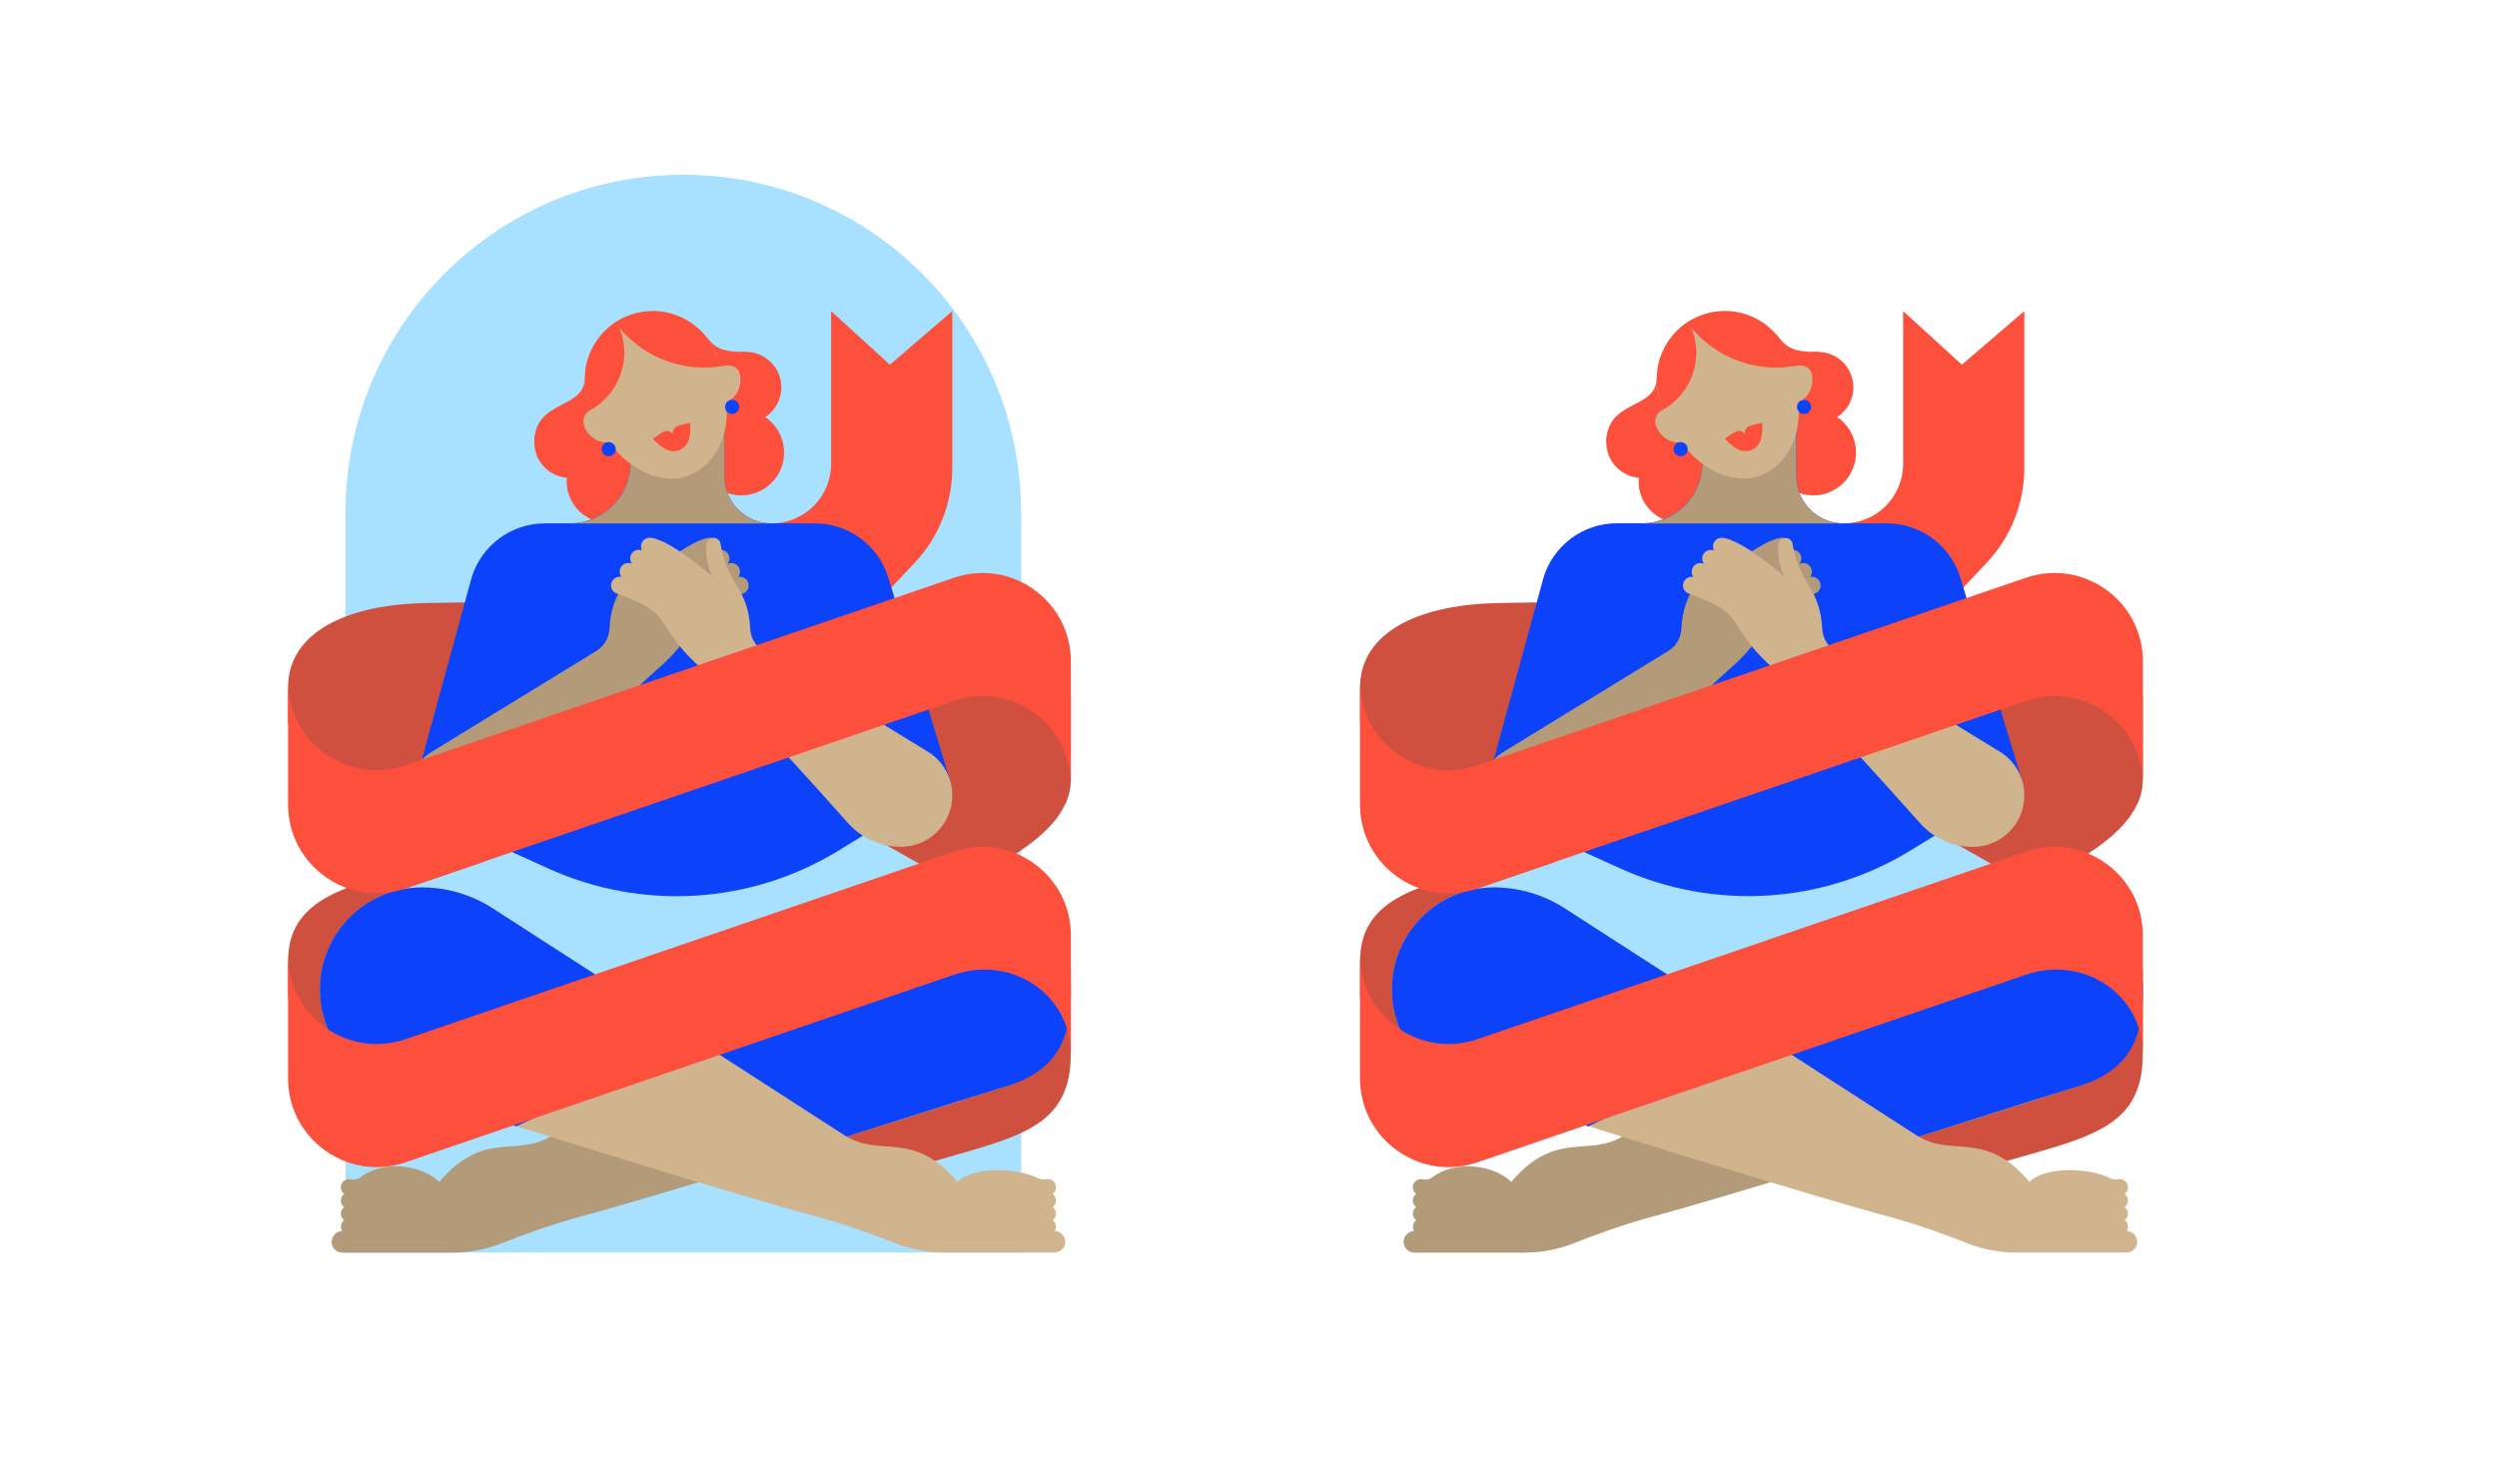 <?xml version="1.0" encoding="UTF-8"?> <!-- Generator: Adobe Illustrator 24.3.0, SVG Export Plug-In . SVG Version: 6.00 Build 0) --> <svg xmlns="http://www.w3.org/2000/svg" xmlns:xlink="http://www.w3.org/1999/xlink" version="1.1" id="Layer_1" x="0px" y="0px" viewBox="0 0 3084.9 1833.9" style="enable-background:new 0 0 3084.9 1833.9;" xml:space="preserve"> <style type="text/css"> .st0{fill:#D05040;} .st1{fill:#A7E1FF;} .st2{fill:#B39A78;} .st3{fill:#0C42F9;} .st4{fill:#FC503C;} .st5{fill:#CFB48E;} </style> <path class="st0" d="M1390.9,1157.4"></path> <g> <rect x="426.9" y="633.2" class="st1" width="834.7" height="914.5"></rect> <circle class="st1" cx="844.2" cy="633.2" r="417.3"></circle> <path class="st0" d="M1322.9,1302.6c0,101.9-82.4,103.6-206.8,143.8l-112-51.4l83.6-169.9l121.3-64.6l113.9,37.9V1302.6z"></path> <path class="st0" d="M355.9,1187.7c0-73.3,63.7-92.2,155.6-114.6c36.9-9,93.1-21.4,93.1-21.4l62.4,175.8l-188.4,128.8l-102.1-80.4 l-20.6-43.6V1187.7z"></path> <path class="st0" d="M1322.9,964.2c0,69.3-110.8,123.4-235.2,163.5l-51.1-231l172.4-74.6l113.9,37.9V964.2z"></path> <path class="st0" d="M355.9,849.2c0-61.9,61.1-98.5,155.6-103.5c25.1-1.3,90.5-1.5,90.5-1.5L667,888.9l-188.4,128.8l-102.1-80.4 l-20.6-43.6V849.2z"></path> <polygon class="st1" points="1221.2,1322 747.7,1261.1 500.9,1097.9 596.9,1065 616.5,1002 1065,1027.2 1242.1,1127.7 "></polygon> <path class="st2" d="M422.6,1521.1c-0.9-1.5-1.5-3.3-1.5-5.3c0-3.3,1.6-6.3,4.1-8.1c-2.5-1.8-4.1-4.8-4.1-8.1s1.6-6.3,4.1-8.1 c-2.5-1.8-4.1-4.8-4.1-8.1c0-3.3,1.6-6.3,4.1-8.1c-2.8-2.1-4.5-5.5-4.1-9.4c0.5-4.4,4-8.1,8.4-8.8c1.1-0.2,2.2-0.2,3.3,0 c3.8,0.6,8.1,0.8,11.2-1.6c31.8-24.5,80.1-14.3,98.6,4.9c56.4-65.9,95.3-28.8,140.1-57.8c128.6-83,434.3-280.3,434.3-280.3 c26.1-16.8,56.5-25.8,87.5-25.8c69.6,0,111.4,53.4,111.4,123l0,0c0,54.6-20.7,106-72.7,122.8c-156.4,50.5-436.4,137-523.7,160.3 c-38.4,10.3-75.1,23.8-99.1,33.4c-19.6,7.8-40.5,11.8-61.6,11.8H432.8l0,0H423c-7.3,0-13.3-5.9-13.3-13.3 C409.8,1527.2,415.5,1521.3,422.6,1521.1z"></path> <path class="st3" d="M977.5,1425.8l-114.6-139.6c115.1-74.3,254.2-164,254.2-164c26.1-16.8,56.5-25.8,87.5-25.8 c69.6,0,118.4,58.2,118.4,127.8l0,0c0,54.6-13.3,97.8-79.6,118C1170.4,1364.4,1071.7,1396.8,977.5,1425.8z"></path> <path class="st4" d="M953.3,646.7L953.3,646.7c40.6,0,73.5-32.9,73.5-73.5V384.4l72.6,66.2l77.1-66.2v193.9 c0,43.5-16.6,85.3-46.3,116.9l-52.2,55.5L953.3,646.7z"></path> <path class="st4" d="M869.8,413.2c13.8,16.6,19.8,21.7,51.7,21.7v53h-77.3L869.8,413.2z"></path> <path class="st4" d="M660.2,546.6c0-53.8,62.2-39.8,62.2-79.6l41.9,14.4l-9.4,41L660.2,546.6z"></path> <circle class="st4" cx="703.9" cy="546.6" r="43.8"></circle> <circle class="st4" cx="921.5" cy="478.6" r="43.8"></circle> <circle class="st4" cx="915.8" cy="559.2" r="52.9"></circle> <circle class="st4" cx="751.2" cy="594.9" r="51.1"></circle> <path class="st3" d="M1097.5,713.8c-12.2-39.8-48.9-67.1-90.6-67.1h-53.6c-32.3,0-58.5-26.2-58.5-58.5v-65.9L837.1,583l-58.2-17 l0,4.9c0.4,41.7-33.3,75.8-75.1,75.8h-30.6c-41.7,0-78.4,27.2-90.6,67.1l-76.9,281.4l171.4,77.8c116.1,52.7,250.8,44.4,359.5-22.4 l137.7-84.5L1097.5,713.8z"></path> <path class="st2" d="M894.9,588.3v-65.9l-11.2-2.3c-41.1-8.5-83.2,9.9-104.7,46l0,0l0,4.9c0.4,41.7-33.3,75.8-75.1,75.8h249.4 C921,646.7,894.9,620.5,894.9,588.3z"></path> <g> <path class="st5" d="M779.6,388.8c-44,14.8-67.6,62.5-52.7,106.5c29.9,88.4,91.8,103.2,120.3,93.5c38-12.8,68.8-58.9,38.9-147.3 C871.2,397.5,823.5,374,779.6,388.8z"></path> <path class="st5" d="M746.3,516.6c-2.6-7.8-8.5-14.4-15.8-10.6c-24.8,13,3.1,48.3,25.4,39l0-31.6L746.3,516.6z"></path> <path class="st5" d="M894.4,452.1c8.1-1.5,17.3,0.4,19.6,10.1c3,12.7-2.3,30.2-19.2,35.9l-26.9-42.4 C867.8,455.7,883.7,454.1,894.4,452.1z"></path> <path class="st4" d="M761.7,397.3c-32.1,20.2-47.5,60.4-34.8,98c1.2,3.6,2.5,7.2,3.9,10.6c24.2-14.1,40.5-40.3,40.5-70.4 C771.2,421.7,767.7,408.7,761.7,397.3z"></path> <path class="st4" d="M870.2,454.2c6.6,0,13-0.5,19.4-1.4c-1.1-3.7-2.2-7.5-3.5-11.3c-14.8-44-62.5-67.6-106.5-52.7 c-7.1,2.4-13.6,5.7-19.6,9.6C784.9,432.3,825,454.2,870.2,454.2z"></path> </g> <path class="st2" d="M533.6,928.8l203.1-124.4c9.4-5.7,15.4-15.6,16.2-26.6l0.5-6.5c1.2-16.7,6.7-32.8,15.7-47 c14.1-22.5,30.4-11.5,30.4-11.5c46.5-40.3,69.7-48.3,77.7-48.3c5.9,0,10.7,4.8,10.7,10.7c0,1.8-0.4,3.5-1.2,4.9 c1.2-0.4,2.4-0.7,3.8-0.7c5.9,0,10.7,4.8,10.7,10.7c0,2.5-0.9,4.9-2.4,6.7c1.4-0.7,3-1.1,4.7-1.1c5.9,0,10.7,4.8,10.7,10.7 c0,2.5-0.8,4.7-2.2,6.5c0.7-0.2,1.5-0.2,2.2-0.2c5.9,0,10.7,4.8,10.7,10.7c0,4.1-2.2,7.6-5.6,9.4l0,0c0,0,0,0,0,0 c-0.8,0.5-1.7,0.8-2.7,1c-35,13.3-46.4,19.4-58.7,39.2c-18.7,30.1-33.3,43-50.9,58.5C766.3,867.4,676.5,967,632.1,1017 c-16.6,18.7-40.4,29.4-65.4,29.4l0,0c-35.1,0-63.5-28.4-63.5-63.5v0C503.2,960.8,514.7,940.3,533.6,928.8z"></path> <path class="st5" d="M1146.3,928.8L943.1,804.3c-9.4-5.7-15.4-15.6-16.2-26.6l-0.5-6.5c-1.2-16.7-6.7-32.8-15.7-47 c-14.1-22.5-18.9-41.3-20.4-52c-0.7-5.1-5.6-8.4-10.6-7.4c-3.9,0.8-6.8,4-7.2,8c-1.8,22.5,7.8,39.9,7.8,39.9 c-46.5-40.3-69.7-48.3-77.7-48.3c-5.9,0-10.7,4.8-10.7,10.7c0,1.8,0.4,3.5,1.2,4.9c-1.2-0.4-2.4-0.7-3.8-0.7 c-5.9,0-10.7,4.8-10.7,10.7c0,2.5,0.9,4.9,2.4,6.7c-1.4-0.7-3-1.1-4.7-1.1c-5.9,0-10.7,4.8-10.7,10.7c0,2.5,0.8,4.7,2.2,6.5 c-0.7-0.2-1.5-0.2-2.2-0.2c-5.9,0-10.7,4.8-10.7,10.7c0,4.1,2.2,7.6,5.6,9.4l0,0c0,0,0,0,0,0c0.8,0.5,1.7,0.8,2.7,1 c35,13.3,46.4,19.4,58.7,39.2c18.7,30.1,33.3,43,50.9,58.5c40.7,35.8,130.4,135.5,174.8,185.5c16.6,18.7,40.4,29.4,65.4,29.4l0,0 c35.1,0,63.5-28.4,63.5-63.5v0C1176.6,960.8,1165.1,940.3,1146.3,928.8z"></path> <path class="st5" d="M1303.1,1521.1c0.9-1.5,1.5-3.3,1.5-5.3c0-3.3-1.6-6.3-4.1-8.1c2.5-1.8,4.1-4.8,4.1-8.1s-1.6-6.3-4.1-8.1 c2.5-1.8,4.1-4.8,4.1-8.1c0-3.3-1.6-6.3-4.1-8.1c2.8-2.1,4.5-5.5,4.1-9.4c-0.5-4.4-4-8.1-8.4-8.8c-1.1-0.2-2.2-0.2-3.3,0 c-3.8,0.6-7.8,0.2-11.2-1.6c-25.8-13.1-80.1-14.3-98.6,4.9c-56.4-65.9-95.3-28.8-140.1-57.8c-128.6-83-434.3-280.3-434.3-280.3 c-26.1-16.8-56.5-25.8-87.5-25.8c-69.6,0-125.9,56.4-125.9,125.9v0c0,54.6,35.2,103,87.2,119.8c156.4,50.5,436.4,137,523.7,160.3 c38.4,10.3,75.1,23.8,99.1,33.4c19.6,7.8,40.5,11.8,61.6,11.8H1293l0,0h9.7c7.3,0,13.3-5.9,13.3-13.3 C1316,1527.2,1310.3,1521.3,1303.1,1521.1z"></path> <path class="st3" d="M637.8,1391.7l225-105.4c-115.1-74.3-254.2-164-254.2-164c-26.1-16.8-56.5-25.8-87.5-25.8 c-69.6,0-125.9,56.4-125.9,125.9v0c0,54.6,35.2,103,87.2,119.8C555,1365.6,543.7,1362.6,637.8,1391.7z"></path> <path class="st4" d="M1178.6,713.9L500.9,945.7c-70.7,24.2-144.3-28-145-102.7v152.1l0,0c0.7,74.7,74.3,126.8,145,102.7L1178.6,866 c70.7-24.2,144.1,28.1,144.4,102.8v-152l0,0C1322.7,742.1,1249.2,689.8,1178.6,713.9z"></path> <path class="st4" d="M1178.6,1052.3l-677.7,231.8c-70.7,24.2-144.3-28-145-102.7v152.1l0,0c0.7,74.7,74.3,126.8,145,102.7 l677.7-231.8c70.7-24.2,144.1,23.5,144.4,98.2v-147.4l0,0C1322.7,1080.5,1249.2,1028.2,1178.6,1052.3z"></path> <path class="st4" d="M836.6,526.5c-4,1.7-6.2,6.1-5.1,10.2c-2.2-3.7-6.9-5.2-10.9-3.5c-5.3,2.2-14.1,8.9-14.1,8.9 c8.1,8.2,19.5,19.6,33.1,13.9c13.7-5.8,13.5-21.9,13.2-33.4C852.9,522.6,841.9,524.3,836.6,526.5z"></path> <circle class="st3" cx="752" cy="555" r="8.7"></circle> <circle class="st3" cx="904.5" cy="502.8" r="8.7"></circle> </g> <g> <path class="st0" d="M2647.3,1302.6c0,101.9-82.4,103.6-206.8,143.8l-112-51.4l83.6-169.9l121.3-64.6l113.9,37.9V1302.6z"></path> <path class="st0" d="M1680.3,1187.7c0-73.3,63.7-92.2,155.6-114.6c36.9-9,93.1-21.4,93.1-21.4l62.4,175.8L1803,1356.2l-102.1-80.4 l-20.6-43.6V1187.7z"></path> <path class="st0" d="M2647.3,964.2c0,69.3-110.8,123.4-235.2,163.5l-51.1-231l172.4-74.6l113.9,37.9V964.2z"></path> <path class="st0" d="M1680.3,849.2c0-61.9,61.1-98.5,155.6-103.5c25.1-1.3,90.5-1.5,90.5-1.5l65.1,144.7L1803,1017.7l-102.1-80.4 l-20.6-43.6V849.2z"></path> <polygon class="st1" points="2545.6,1322 2072.1,1261.1 1825.2,1097.9 1921.3,1065 1940.9,1002 2389.3,1027.2 2566.5,1127.7 "></polygon> <path class="st2" d="M1747,1521.1c-0.9-1.5-1.5-3.3-1.5-5.3c0-3.3,1.6-6.3,4.1-8.1c-2.5-1.8-4.1-4.8-4.1-8.1s1.6-6.3,4.1-8.1 c-2.5-1.8-4.1-4.8-4.1-8.1c0-3.3,1.6-6.3,4.1-8.1c-2.8-2.1-4.5-5.5-4.1-9.4c0.5-4.4,4-8.1,8.4-8.8c1.1-0.2,2.2-0.2,3.3,0 c3.8,0.6,8.1,0.8,11.2-1.6c31.8-24.5,80.1-14.3,98.6,4.9c56.4-65.9,95.3-28.8,140.1-57.8c128.6-83,434.3-280.3,434.3-280.3 c26.1-16.8,56.5-25.8,87.5-25.8c69.6,0,111.4,53.4,111.4,123l0,0c0,54.6-20.7,106-72.7,122.8c-156.4,50.5-436.4,137-523.7,160.3 c-38.4,10.3-75.1,23.8-99.1,33.4c-19.6,7.8-40.5,11.8-61.6,11.8h-126.1l0,0h-9.7c-7.3,0-13.3-5.9-13.3-13.3 C1734.1,1527.2,1739.8,1521.3,1747,1521.1z"></path> <path class="st3" d="M2301.9,1425.8l-114.6-139.6c115.1-74.3,254.2-164,254.2-164c26.1-16.8,56.5-25.8,87.5-25.8 c69.6,0,118.4,58.2,118.4,127.8l0,0c0,54.6-13.3,97.8-79.6,118C2494.7,1364.4,2396,1396.8,2301.9,1425.8z"></path> <path class="st4" d="M2277.7,646.7L2277.7,646.7c40.6,0,73.5-32.9,73.5-73.5V384.4l72.6,66.2l77.1-66.2v193.9 c0,43.5-16.6,85.3-46.3,116.9l-52.2,55.5L2277.7,646.7z"></path> <path class="st4" d="M2194.2,413.2c13.8,16.6,19.8,21.7,51.7,21.7v53h-77.3L2194.2,413.2z"></path> <path class="st4" d="M1984.6,546.6c0-53.8,62.2-39.8,62.2-79.6l41.9,14.4l-9.4,41L1984.6,546.6z"></path> <circle class="st4" cx="2028.3" cy="546.6" r="43.8"></circle> <circle class="st4" cx="2245.9" cy="478.6" r="43.8"></circle> <circle class="st4" cx="2240.1" cy="559.2" r="52.9"></circle> <circle class="st4" cx="2075.5" cy="594.9" r="51.1"></circle> <path class="st3" d="M2421.9,713.8c-12.2-39.8-48.9-67.1-90.6-67.1h-53.6c-32.3,0-58.5-26.2-58.5-58.5v-65.9l-57.8,60.6l-58.2-17 l0,4.9c0.4,41.7-33.3,75.8-75.1,75.8h-30.6c-41.7,0-78.4,27.2-90.6,67.1l-76.9,281.4l171.4,77.8c116.1,52.7,250.8,44.4,359.5-22.4 l137.7-84.5L2421.9,713.8z"></path> <path class="st2" d="M2219.2,588.3v-65.9l-11.2-2.3c-41.1-8.5-83.2,9.9-104.7,46v0l0,4.9c0.4,41.7-33.3,75.8-75.1,75.8h249.4 C2245.4,646.7,2219.2,620.5,2219.2,588.3z"></path> <g> <path class="st5" d="M2103.9,388.8c-44,14.8-67.6,62.5-52.7,106.5c29.9,88.4,91.8,103.2,120.3,93.5c38-12.8,68.8-58.9,38.9-147.3 C2195.5,397.5,2147.9,374,2103.9,388.8z"></path> <path class="st5" d="M2070.6,516.6c-2.6-7.8-8.5-14.4-15.8-10.6c-24.8,13,3.1,48.3,25.4,39l0-31.6L2070.6,516.6z"></path> <path class="st5" d="M2218.7,452.1c8.1-1.5,17.3,0.4,19.6,10.1c3,12.7-2.3,30.2-19.2,35.9l-26.9-42.4 C2192.2,455.7,2208.1,454.1,2218.7,452.1z"></path> <path class="st4" d="M2086.1,397.3c-32.1,20.2-47.5,60.4-34.8,98c1.2,3.6,2.5,7.2,3.9,10.6c24.2-14.1,40.5-40.3,40.5-70.4 C2095.5,421.7,2092.1,408.7,2086.1,397.3z"></path> <path class="st4" d="M2194.6,454.2c6.6,0,13-0.5,19.4-1.4c-1.1-3.7-2.2-7.5-3.5-11.3c-14.8-44-62.5-67.6-106.5-52.7 c-7.1,2.4-13.6,5.7-19.6,9.6C2109.2,432.3,2149.3,454.2,2194.6,454.2z"></path> </g> <path class="st2" d="M1857.9,928.8l203.1-124.4c9.4-5.7,15.4-15.6,16.2-26.6l0.5-6.5c1.2-16.7,6.7-32.8,15.7-47 c14.1-22.5,30.4-11.5,30.4-11.5c46.5-40.3,69.7-48.3,77.7-48.3c5.9,0,10.7,4.8,10.7,10.7c0,1.8-0.4,3.5-1.2,4.9 c1.2-0.4,2.4-0.7,3.8-0.7c5.9,0,10.7,4.8,10.7,10.7c0,2.5-0.9,4.9-2.4,6.7c1.4-0.7,3-1.1,4.7-1.1c5.9,0,10.7,4.8,10.7,10.7 c0,2.5-0.8,4.7-2.2,6.5c0.7-0.2,1.5-0.2,2.2-0.2c5.9,0,10.7,4.8,10.7,10.7c0,4.1-2.2,7.6-5.6,9.4l0,0c0,0,0,0,0,0 c-0.8,0.5-1.7,0.8-2.7,1c-35,13.3-46.4,19.4-58.7,39.2c-18.7,30.1-33.3,43-50.9,58.5c-40.7,35.8-130.4,135.5-174.8,185.5 c-16.6,18.7-40.4,29.4-65.4,29.4l0,0c-35.1,0-63.5-28.4-63.5-63.5v0C1827.6,960.8,1839.1,940.3,1857.9,928.8z"></path> <path class="st5" d="M2470.6,928.8l-203.1-124.4c-9.4-5.7-15.4-15.6-16.2-26.6l-0.5-6.5c-1.2-16.7-6.7-32.8-15.7-47 c-14.1-22.5-18.9-41.3-20.4-52c-0.7-5.1-5.6-8.4-10.6-7.4c-3.9,0.8-6.8,4-7.2,8c-1.8,22.5,7.8,39.9,7.8,39.9 c-46.5-40.3-69.7-48.3-77.7-48.3c-5.9,0-10.7,4.8-10.7,10.7c0,1.8,0.4,3.5,1.2,4.9c-1.2-0.4-2.4-0.7-3.8-0.7 c-5.9,0-10.7,4.8-10.7,10.7c0,2.5,0.9,4.9,2.4,6.7c-1.4-0.7-3-1.1-4.7-1.1c-5.9,0-10.7,4.8-10.7,10.7c0,2.5,0.8,4.7,2.2,6.5 c-0.7-0.2-1.5-0.2-2.2-0.2c-5.9,0-10.7,4.8-10.7,10.7c0,4.1,2.2,7.6,5.6,9.4l0,0c0,0,0,0,0,0c0.8,0.5,1.7,0.8,2.7,1 c35,13.3,46.4,19.4,58.7,39.2c18.7,30.1,33.3,43,50.9,58.5c40.7,35.8,130.4,135.5,174.8,185.5c16.6,18.7,40.4,29.4,65.4,29.4l0,0 c35.1,0,63.5-28.4,63.5-63.5v0C2501,960.8,2489.5,940.3,2470.6,928.8z"></path> <path class="st5" d="M2627.5,1521.1c0.9-1.5,1.5-3.3,1.5-5.3c0-3.3-1.6-6.3-4.1-8.1c2.5-1.8,4.1-4.8,4.1-8.1s-1.6-6.3-4.1-8.1 c2.5-1.8,4.1-4.8,4.1-8.1c0-3.3-1.6-6.3-4.1-8.1c2.8-2.1,4.5-5.5,4.1-9.4c-0.5-4.4-4-8.1-8.4-8.8c-1.1-0.2-2.2-0.2-3.3,0 c-3.8,0.6-7.8,0.2-11.2-1.6c-25.8-13.1-80.1-14.3-98.6,4.9c-56.4-65.9-95.3-28.8-140.1-57.8c-128.6-83-434.3-280.3-434.3-280.3 c-26.1-16.8-56.5-25.8-87.5-25.8c-69.6,0-125.9,56.4-125.9,125.9v0c0,54.6,35.2,103,87.2,119.8c156.4,50.5,436.4,137,523.7,160.3 c38.4,10.3,75.1,23.8,99.1,33.4c19.6,7.8,40.5,11.8,61.6,11.8h126.1l0,0h9.7c7.3,0,13.3-5.9,13.3-13.3 C2640.3,1527.2,2634.6,1521.3,2627.5,1521.1z"></path> <path class="st3" d="M1962.2,1391.7l225-105.4c-115.1-74.3-254.2-164-254.2-164c-26.1-16.8-56.5-25.8-87.5-25.8 c-69.6,0-125.9,56.4-125.9,125.9v0c0,54.6,35.2,103,87.2,119.8C1879.3,1365.6,1868,1362.6,1962.2,1391.7z"></path> <path class="st0" d="M2715.3,1157.4"></path> <path class="st4" d="M2502.9,713.9l-677.7,231.8c-70.7,24.2-144.3-28-145-102.7v152.1l0,0c0.7,74.7,74.3,126.8,145,102.7L2503,866 c70.7-24.2,144.1,28.1,144.4,102.8v-152l0,0C2647.1,742.1,2573.6,689.8,2502.9,713.9z"></path> <path class="st4" d="M2502.9,1052.3l-677.7,231.8c-70.7,24.2-144.3-28-145-102.7v152.1l0,0c0.7,74.7,74.3,126.8,145,102.7 l677.7-231.8c70.7-24.2,144.1,23.5,144.4,98.2v-147.4l0,0C2647.1,1080.5,2573.6,1028.2,2502.9,1052.3z"></path> <path class="st4" d="M2161,526.5c-4,1.7-6.2,6.1-5.1,10.2c-2.2-3.7-6.9-5.2-10.9-3.5c-5.3,2.2-14.1,8.9-14.1,8.9 c8.1,8.2,19.5,19.6,33.1,13.9c13.7-5.8,13.5-21.9,13.2-33.4C2177.2,522.6,2166.3,524.3,2161,526.5z"></path> <circle class="st3" cx="2076.4" cy="555" r="8.7"></circle> <circle class="st3" cx="2228.8" cy="502.8" r="8.7"></circle> </g> </svg> 